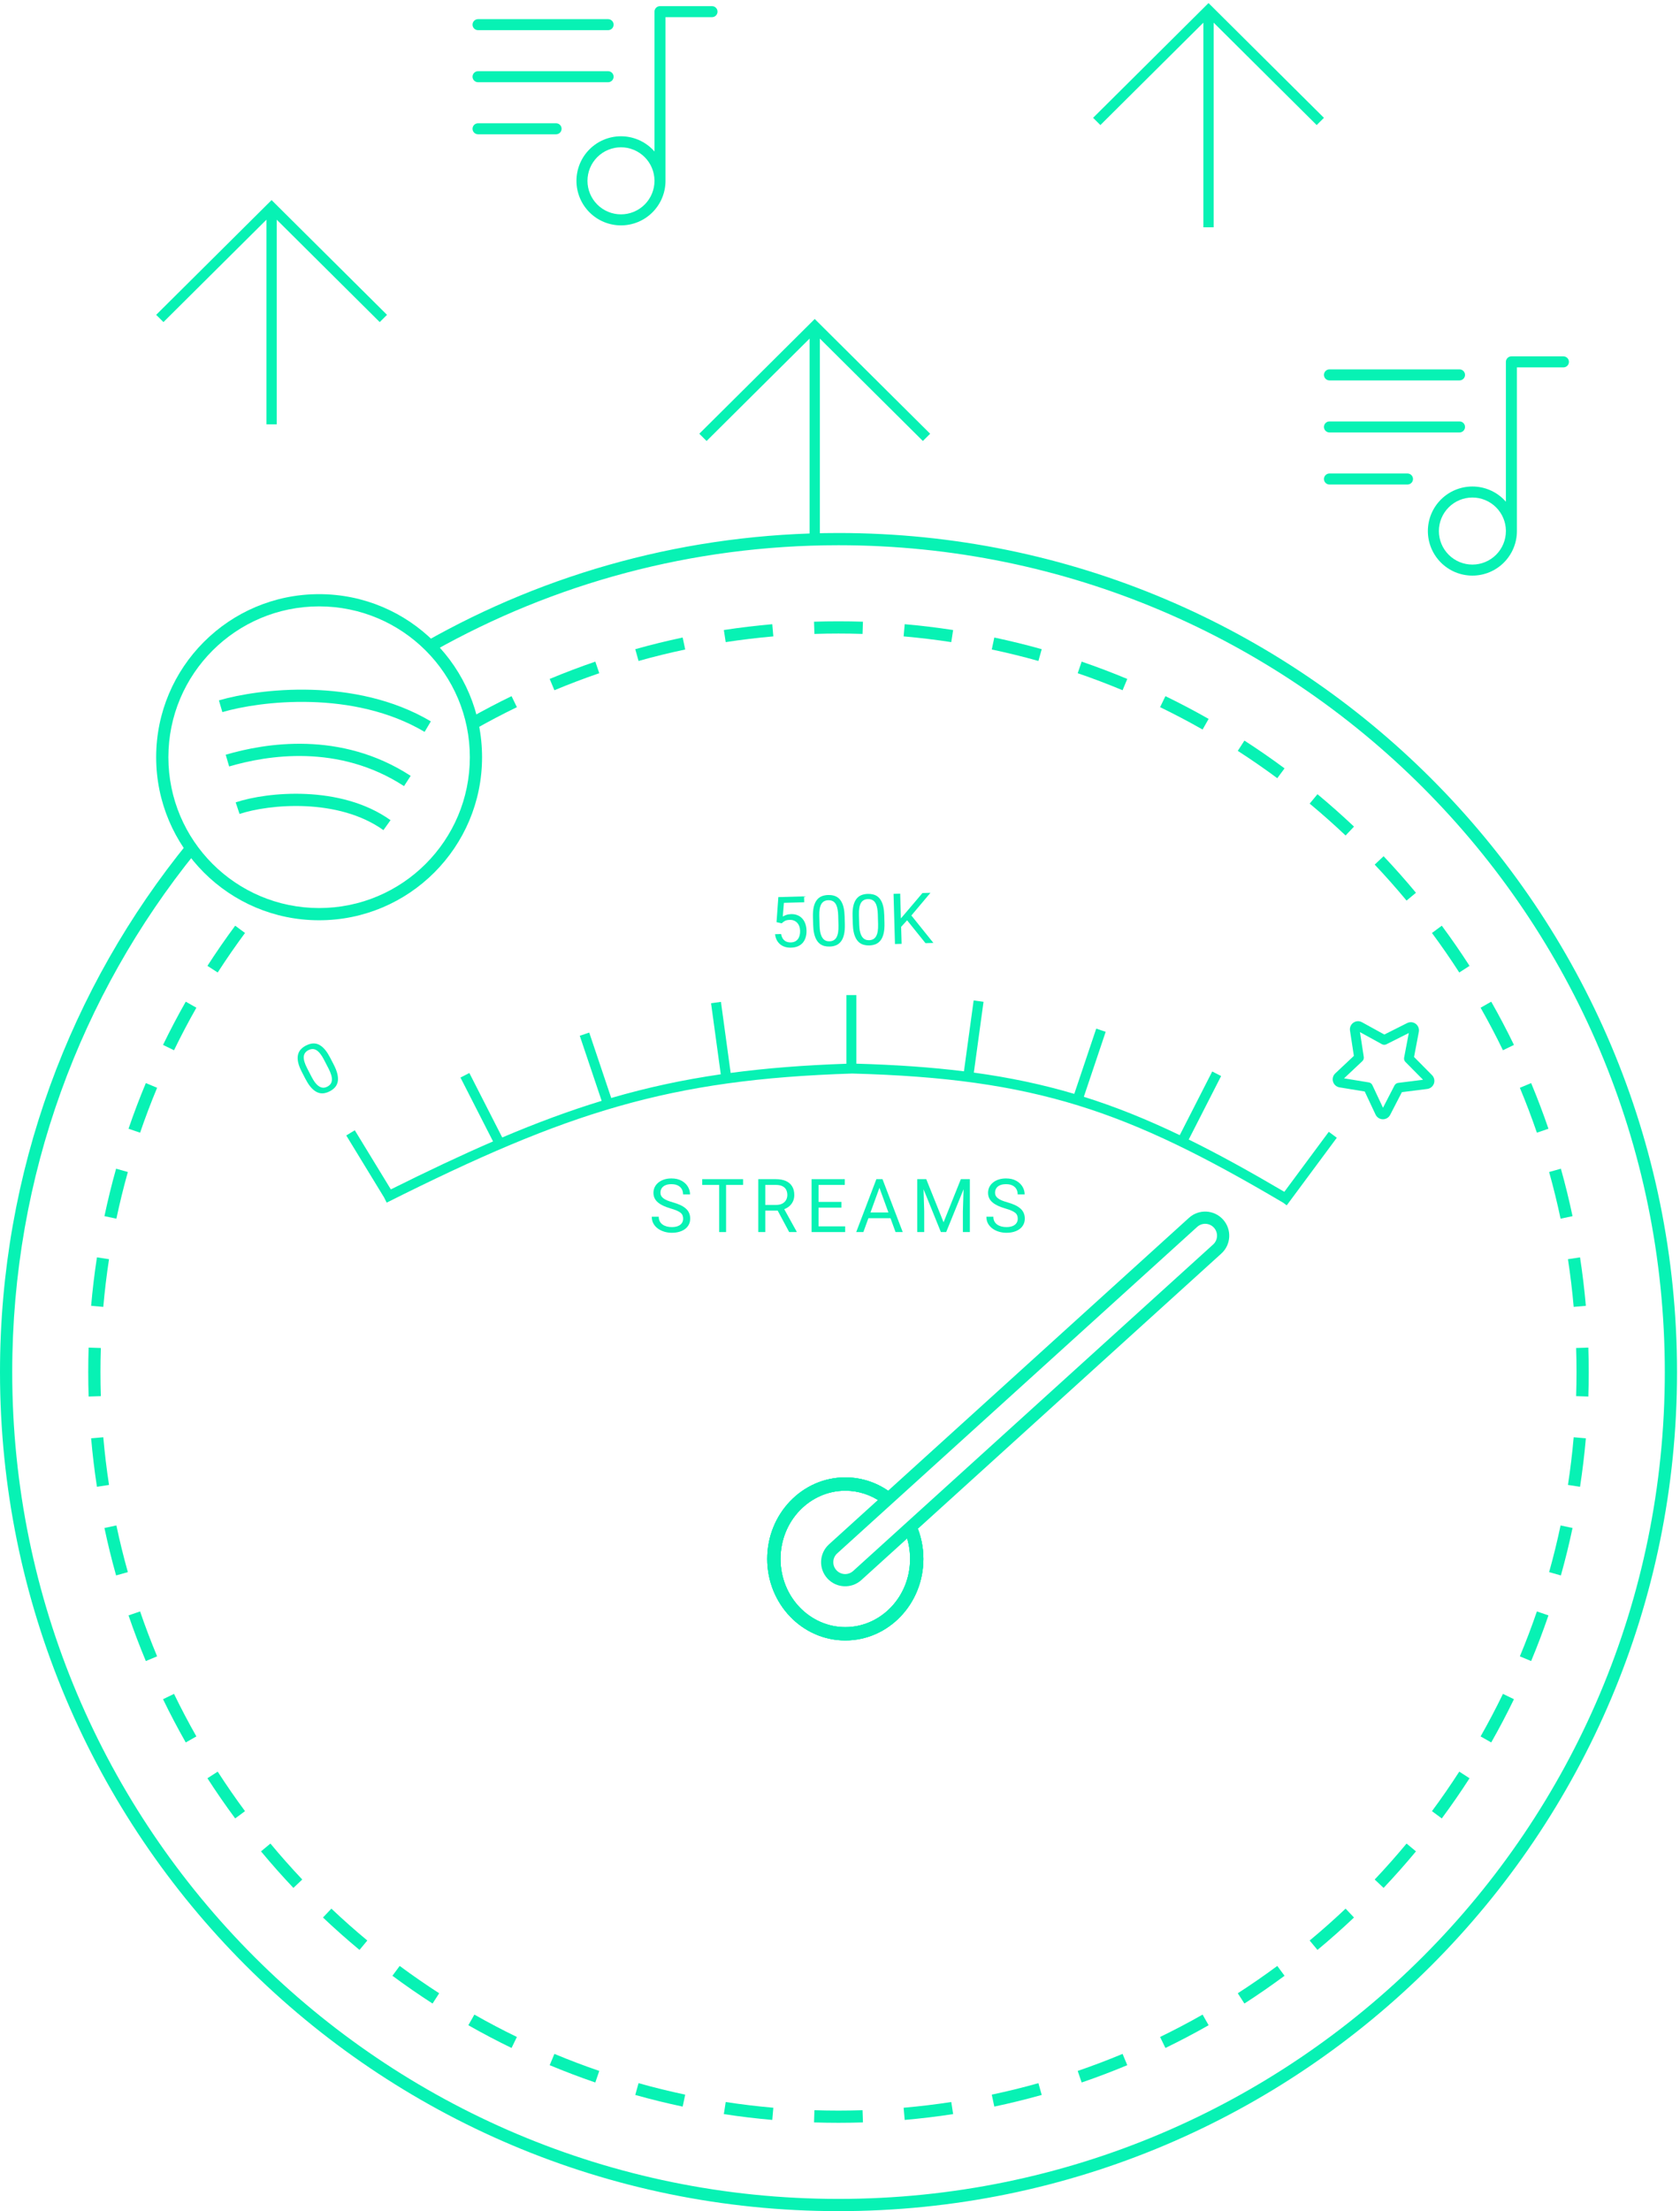 <svg width="314" height="413" viewBox="0 0 314 413" fill="none" xmlns="http://www.w3.org/2000/svg">
<path d="M172.487 82.368L153.239 63.243V101.457H151.313V63.243L132.065 82.368L130.703 81.014L152.276 59.58L173.849 81.015L172.487 82.368Z" fill="#07F2B4"/>
<path d="M246.089 23.36L226.841 4.235V42.45H224.915V4.235L205.667 23.36L204.305 22.006L225.878 0.572L247.451 22.007L246.089 23.36Z" fill="#07F2B4"/>
<path d="M70.972 60.16L51.724 41.036V79.25H49.798V41.036L30.549 60.16L29.188 58.807L50.761 37.373L72.334 58.807L70.972 60.16Z" fill="#07F2B4"/>
<path d="M190.223 227.628C190.223 227.398 190.186 227.194 190.114 227.018C190.046 226.837 189.924 226.674 189.748 226.529C189.576 226.384 189.336 226.246 189.028 226.115C188.725 225.984 188.341 225.85 187.875 225.715C187.386 225.57 186.945 225.409 186.551 225.233C186.158 225.052 185.821 224.846 185.54 224.615C185.26 224.385 185.045 224.12 184.895 223.821C184.746 223.523 184.672 223.181 184.672 222.797C184.672 222.412 184.751 222.057 184.909 221.731C185.067 221.406 185.294 221.123 185.588 220.883C185.886 220.639 186.241 220.449 186.653 220.313C187.065 220.177 187.524 220.109 188.031 220.109C188.773 220.109 189.401 220.252 189.917 220.537C190.437 220.817 190.833 221.186 191.105 221.643C191.376 222.095 191.512 222.58 191.512 223.095H190.209C190.209 222.724 190.13 222.396 189.972 222.111C189.813 221.822 189.573 221.596 189.252 221.433C188.931 221.265 188.524 221.182 188.031 221.182C187.565 221.182 187.18 221.252 186.877 221.392C186.574 221.532 186.348 221.722 186.198 221.962C186.054 222.202 185.981 222.475 185.981 222.783C185.981 222.991 186.024 223.181 186.11 223.353C186.201 223.521 186.339 223.677 186.524 223.821C186.714 223.966 186.954 224.1 187.243 224.222C187.538 224.344 187.888 224.462 188.295 224.575C188.856 224.733 189.34 224.909 189.748 225.104C190.155 225.299 190.49 225.518 190.752 225.762C191.019 226.002 191.216 226.276 191.342 226.583C191.474 226.886 191.539 227.23 191.539 227.615C191.539 228.017 191.458 228.382 191.295 228.707C191.132 229.033 190.899 229.311 190.596 229.542C190.293 229.773 189.929 229.952 189.503 230.078C189.083 230.2 188.612 230.261 188.092 230.261C187.635 230.261 187.185 230.198 186.741 230.071C186.302 229.945 185.902 229.755 185.54 229.501C185.183 229.248 184.895 228.936 184.678 228.565C184.466 228.189 184.359 227.755 184.359 227.262H185.662C185.662 227.601 185.728 227.893 185.859 228.137C185.99 228.377 186.169 228.576 186.395 228.735C186.626 228.893 186.886 229.011 187.176 229.087C187.47 229.16 187.775 229.196 188.092 229.196C188.549 229.196 188.935 229.133 189.252 229.006C189.569 228.879 189.809 228.698 189.972 228.463C190.139 228.228 190.223 227.95 190.223 227.628Z" fill="#07F2B4"/>
<path d="M171.851 220.246H173.12L176.357 228.301L179.588 220.246H180.863L176.846 230.127H175.855L171.851 220.246ZM171.438 220.246H172.557L172.74 226.272V230.127H171.438V220.246ZM180.151 220.246H181.271V230.127H179.968V226.272L180.151 220.246Z" fill="#07F2B4"/>
<path d="M164.639 221.122L161.368 230.127H160.031L163.798 220.246H164.659L164.639 221.122ZM167.381 230.127L164.103 221.122L164.083 220.246H164.944L168.724 230.127H167.381ZM167.211 226.469V227.541H161.66V226.469H167.211Z" fill="#07F2B4"/>
<path d="M157.965 229.061V230.127H152.733V229.061H157.965ZM152.997 220.246V230.127H151.688V220.246H152.997ZM157.272 224.494V225.56H152.733V224.494H157.272ZM157.897 220.246V221.318H152.733V220.246H157.897Z" fill="#07F2B4"/>
<path d="M141.727 220.246H144.997C145.739 220.246 146.366 220.359 146.877 220.585C147.393 220.812 147.784 221.146 148.051 221.59C148.323 222.029 148.458 222.569 148.458 223.212C148.458 223.664 148.366 224.078 148.18 224.453C147.999 224.824 147.737 225.141 147.393 225.404C147.054 225.661 146.647 225.854 146.171 225.98L145.805 226.123H142.731L142.717 225.057H145.038C145.509 225.057 145.9 224.976 146.212 224.813C146.524 224.646 146.76 224.422 146.918 224.141C147.076 223.861 147.155 223.551 147.155 223.212C147.155 222.832 147.081 222.499 146.932 222.214C146.782 221.929 146.547 221.71 146.226 221.556C145.909 221.397 145.5 221.318 144.997 221.318H143.036V230.127H141.727V220.246ZM147.502 230.127L145.099 225.648L146.463 225.641L148.9 230.045V230.127H147.502Z" fill="#07F2B4"/>
<path d="M135.708 220.246V230.127H134.419V220.246H135.708ZM138.884 220.246V221.318H131.25V220.246H138.884Z" fill="#07F2B4"/>
<path d="M127.684 227.628C127.684 227.398 127.647 227.194 127.575 227.018C127.507 226.837 127.385 226.674 127.208 226.529C127.037 226.384 126.797 226.246 126.489 226.115C126.186 225.984 125.802 225.85 125.336 225.715C124.847 225.57 124.406 225.409 124.012 225.233C123.619 225.052 123.282 224.846 123.001 224.615C122.721 224.385 122.506 224.12 122.356 223.821C122.207 223.523 122.132 223.181 122.132 222.797C122.132 222.412 122.212 222.057 122.37 221.731C122.528 221.406 122.755 221.123 123.049 220.883C123.347 220.639 123.702 220.449 124.114 220.313C124.526 220.177 124.985 220.109 125.492 220.109C126.234 220.109 126.862 220.252 127.378 220.537C127.898 220.817 128.294 221.186 128.566 221.643C128.837 222.095 128.973 222.58 128.973 223.095H127.67C127.67 222.724 127.591 222.396 127.432 222.111C127.274 221.822 127.034 221.596 126.713 221.433C126.392 221.265 125.985 221.182 125.492 221.182C125.026 221.182 124.641 221.252 124.338 221.392C124.035 221.532 123.809 221.722 123.659 221.962C123.515 222.202 123.442 222.475 123.442 222.783C123.442 222.991 123.485 223.181 123.571 223.353C123.662 223.521 123.8 223.677 123.985 223.821C124.175 223.966 124.415 224.1 124.704 224.222C124.998 224.344 125.349 224.462 125.756 224.575C126.317 224.733 126.801 224.909 127.208 225.104C127.616 225.299 127.95 225.518 128.213 225.762C128.48 226.002 128.677 226.276 128.803 226.583C128.934 226.886 129 227.23 129 227.615C129 228.017 128.919 228.382 128.756 228.707C128.593 229.033 128.36 229.311 128.057 229.542C127.754 229.773 127.389 229.952 126.964 230.078C126.543 230.2 126.073 230.261 125.553 230.261C125.096 230.261 124.646 230.198 124.202 230.071C123.763 229.945 123.363 229.755 123.001 229.501C122.644 229.248 122.356 228.936 122.139 228.565C121.927 228.189 121.82 227.755 121.82 227.262H123.123C123.123 227.601 123.189 227.893 123.32 228.137C123.451 228.377 123.63 228.576 123.856 228.735C124.087 228.893 124.347 229.011 124.637 229.087C124.931 229.16 125.236 229.196 125.553 229.196C126.01 229.196 126.396 229.133 126.713 229.006C127.03 228.879 127.27 228.698 127.432 228.463C127.6 228.228 127.684 227.95 127.684 227.628Z" fill="#07F2B4"/>
<path d="M61.695 197.535L62.353 198.804C62.706 199.486 62.944 200.093 63.065 200.625C63.186 201.157 63.206 201.625 63.126 202.029C63.045 202.434 62.877 202.785 62.62 203.082C62.365 203.374 62.035 203.625 61.632 203.834C61.311 204 60.995 204.113 60.683 204.173C60.371 204.234 60.061 204.232 59.753 204.17C59.447 204.101 59.143 203.964 58.843 203.757C58.542 203.55 58.246 203.263 57.955 202.897C57.663 202.531 57.376 202.075 57.093 201.53L56.436 200.261C56.082 199.579 55.846 198.976 55.729 198.451C55.616 197.925 55.602 197.464 55.686 197.067C55.769 196.666 55.938 196.322 56.195 196.034C56.456 195.744 56.786 195.496 57.186 195.288C57.51 195.12 57.828 195.006 58.14 194.946C58.454 194.88 58.762 194.877 59.065 194.938C59.365 194.995 59.663 195.126 59.958 195.331C60.254 195.53 60.547 195.811 60.837 196.173C61.126 196.536 61.412 196.99 61.695 197.535ZM61.378 199.526L60.54 197.909C60.346 197.535 60.153 197.219 59.961 196.961C59.771 196.697 59.582 196.486 59.393 196.327C59.205 196.169 59.013 196.06 58.818 196.001C58.627 195.941 58.433 195.925 58.236 195.955C58.04 195.979 57.84 196.045 57.634 196.151C57.382 196.282 57.184 196.445 57.039 196.641C56.892 196.833 56.804 197.065 56.776 197.336C56.751 197.605 56.789 197.921 56.89 198.285C56.992 198.648 57.164 199.064 57.407 199.533L58.246 201.151C58.439 201.524 58.631 201.843 58.821 202.107C59.015 202.369 59.21 202.582 59.407 202.746C59.601 202.907 59.796 203.021 59.991 203.089C60.185 203.157 60.382 203.181 60.579 203.161C60.778 203.135 60.979 203.07 61.181 202.965C61.44 202.831 61.641 202.664 61.784 202.464C61.927 202.264 62.009 202.026 62.03 201.749C62.053 201.466 62.011 201.142 61.904 200.777C61.794 200.408 61.619 199.991 61.378 199.526Z" fill="#07F2B4"/>
<path d="M168.25 166.918L168.515 176.289L167.273 176.325L167.008 166.953L168.25 166.918ZM173.908 166.758L170.137 171.238L168.013 173.572L167.77 172.252L169.366 170.391L172.414 166.8L173.908 166.758ZM172.976 176.163L169.377 171.691L170.09 170.686L174.456 176.121L172.976 176.163Z" fill="#07F2B4"/>
<path d="M165.271 170.945L165.312 172.374C165.333 173.142 165.283 173.792 165.161 174.324C165.038 174.855 164.853 175.286 164.605 175.615C164.356 175.944 164.052 176.187 163.691 176.343C163.335 176.495 162.929 176.577 162.474 176.59C162.114 176.6 161.78 176.564 161.473 176.483C161.166 176.401 160.887 176.266 160.637 176.075C160.391 175.88 160.177 175.624 159.997 175.307C159.816 174.99 159.674 174.604 159.571 174.147C159.468 173.69 159.407 173.155 159.39 172.542L159.35 171.113C159.328 170.345 159.378 169.699 159.501 169.176C159.628 168.653 159.815 168.231 160.064 167.91C160.313 167.586 160.615 167.349 160.972 167.202C161.332 167.054 161.738 166.974 162.189 166.961C162.553 166.951 162.889 166.987 163.197 167.068C163.508 167.145 163.787 167.277 164.032 167.463C164.278 167.645 164.489 167.892 164.665 168.205C164.846 168.514 164.988 168.894 165.091 169.346C165.194 169.799 165.254 170.331 165.271 170.945ZM164.12 172.601L164.068 170.779C164.056 170.359 164.02 169.991 163.96 169.675C163.903 169.354 163.825 169.081 163.724 168.857C163.623 168.632 163.498 168.451 163.348 168.313C163.202 168.176 163.034 168.077 162.843 168.018C162.657 167.955 162.448 167.927 162.216 167.933C161.933 167.941 161.684 168.002 161.468 168.115C161.252 168.225 161.072 168.395 160.928 168.627C160.789 168.858 160.686 169.16 160.619 169.531C160.552 169.902 160.526 170.352 160.541 170.879L160.593 172.701C160.605 173.121 160.639 173.492 160.695 173.812C160.756 174.133 160.839 174.41 160.944 174.643C161.049 174.872 161.175 175.059 161.321 175.205C161.467 175.352 161.633 175.459 161.819 175.526C162.01 175.59 162.219 175.618 162.447 175.612C162.738 175.603 162.992 175.54 163.208 175.422C163.423 175.305 163.601 175.126 163.74 174.886C163.883 174.641 163.986 174.331 164.049 173.956C164.111 173.576 164.135 173.124 164.12 172.601Z" fill="#07F2B4"/>
<path d="M157.865 171.154L157.905 172.583C157.927 173.351 157.877 174.001 157.754 174.533C157.632 175.064 157.447 175.495 157.198 175.824C156.95 176.153 156.646 176.396 156.285 176.552C155.928 176.704 155.523 176.786 155.068 176.799C154.708 176.809 154.374 176.773 154.067 176.692C153.759 176.61 153.481 176.474 153.23 176.284C152.984 176.089 152.771 175.833 152.59 175.516C152.41 175.199 152.268 174.813 152.165 174.356C152.061 173.899 152.001 173.364 151.984 172.751L151.943 171.322C151.922 170.554 151.972 169.908 152.095 169.385C152.222 168.862 152.409 168.44 152.658 168.119C152.906 167.795 153.209 167.558 153.565 167.411C153.926 167.263 154.332 167.183 154.782 167.17C155.147 167.16 155.483 167.195 155.79 167.277C156.102 167.354 156.38 167.486 156.626 167.672C156.872 167.854 157.083 168.101 157.259 168.414C157.44 168.723 157.581 169.103 157.684 169.555C157.787 170.008 157.848 170.54 157.865 171.154ZM156.714 172.81L156.662 170.988C156.65 170.568 156.614 170.2 156.553 169.884C156.497 169.563 156.419 169.29 156.318 169.066C156.217 168.841 156.092 168.66 155.942 168.522C155.796 168.385 155.628 168.286 155.437 168.227C155.251 168.164 155.042 168.136 154.81 168.142C154.527 168.15 154.277 168.211 154.061 168.324C153.846 168.434 153.666 168.604 153.522 168.836C153.383 169.067 153.279 169.369 153.213 169.74C153.146 170.111 153.12 170.561 153.135 171.088L153.186 172.91C153.198 173.33 153.232 173.701 153.289 174.021C153.349 174.342 153.432 174.619 153.538 174.852C153.643 175.081 153.769 175.268 153.914 175.414C154.06 175.561 154.226 175.667 154.413 175.735C154.604 175.799 154.813 175.827 155.04 175.821C155.332 175.812 155.586 175.749 155.802 175.631C156.017 175.514 156.195 175.335 156.334 175.095C156.477 174.85 156.58 174.54 156.642 174.165C156.705 173.785 156.728 173.333 156.714 172.81Z" fill="#07F2B4"/>
<path d="M146.097 172.46L145.137 172.243L145.475 167.563L150.283 167.427L150.314 168.527L146.517 168.635L146.306 171.192C146.475 171.088 146.689 170.99 146.948 170.897C147.212 170.803 147.515 170.752 147.858 170.742C148.292 170.73 148.682 170.794 149.03 170.934C149.377 171.071 149.675 171.273 149.923 171.54C150.175 171.808 150.371 172.133 150.511 172.516C150.651 172.898 150.727 173.328 150.741 173.804C150.753 174.255 150.703 174.67 150.589 175.052C150.48 175.433 150.307 175.768 150.07 176.058C149.833 176.344 149.531 176.569 149.162 176.735C148.797 176.899 148.364 176.989 147.862 177.003C147.484 177.014 147.124 176.973 146.782 176.879C146.445 176.781 146.14 176.629 145.868 176.422C145.6 176.211 145.377 175.946 145.201 175.629C145.029 175.308 144.915 174.929 144.86 174.492L145.992 174.46C146.054 174.811 146.165 175.104 146.327 175.34C146.488 175.576 146.695 175.752 146.947 175.87C147.204 175.983 147.499 176.034 147.834 176.025C148.117 176.017 148.367 175.96 148.583 175.856C148.799 175.751 148.979 175.604 149.124 175.415C149.269 175.226 149.377 175 149.447 174.736C149.521 174.472 149.553 174.177 149.544 173.851C149.535 173.555 149.487 173.281 149.398 173.03C149.31 172.779 149.181 172.562 149.013 172.378C148.848 172.193 148.649 172.053 148.414 171.957C148.18 171.856 147.912 171.81 147.612 171.818C147.213 171.83 146.912 171.892 146.709 172.005C146.51 172.118 146.306 172.27 146.097 172.46Z" fill="#07F2B4"/>
<path d="M200.789 204.316C194.846 202.555 188.719 201.258 182.016 200.343L183.826 187.117L181.978 186.864L180.167 200.102C174.052 199.343 167.444 198.886 160.058 198.674V185.865H158.193V198.687C150.31 198.962 143.221 199.51 136.563 200.401L134.748 187.134L132.9 187.387L134.716 200.658C127.581 201.694 120.912 203.14 114.242 205.085L110.131 192.867L108.363 193.462L112.454 205.618C106.409 207.461 100.33 209.719 93.87 212.457L87.725 200.419L86.064 201.267L92.152 213.193C86.212 215.762 79.933 218.733 73.052 222.156L66.311 211.112L64.719 212.083L71.787 223.663L72.271 224.63C106.054 207.712 125.027 201.6 159.259 200.518C176.495 200.971 189.378 202.733 201.551 206.495C213.735 210.261 225.254 216.044 239.752 224.599L239.757 224.591L240.494 225.138L249.855 212.512L248.357 211.401L240.048 222.609C233.641 218.842 227.789 215.606 222.178 212.842L228.233 200.982L226.572 200.134L220.501 212.027C214.411 209.105 208.572 206.742 202.573 204.86L206.657 192.723L204.89 192.128L200.789 204.316Z" fill="#07F2B4"/>
<path fill-rule="evenodd" clip-rule="evenodd" d="M222.226 227.467C224.069 225.797 226.916 225.937 228.586 227.779C230.256 229.622 230.116 232.469 228.274 234.139L160.991 295.124C159.148 296.794 156.301 296.654 154.631 294.811C152.961 292.969 153.101 290.122 154.943 288.452L222.226 227.467ZM226.894 229.313C226.071 228.406 224.668 228.337 223.761 229.16L156.477 290.144C155.569 290.967 155.501 292.37 156.323 293.277C157.146 294.185 158.549 294.254 159.457 293.431L226.74 232.447C227.648 231.624 227.716 230.221 226.894 229.313Z" fill="#07F2B4"/>
<path fill-rule="evenodd" clip-rule="evenodd" d="M166.652 278.917C164.229 277.05 161.234 275.947 157.992 275.947C149.932 275.947 143.398 282.765 143.398 291.175C143.398 299.586 149.932 306.403 157.992 306.403C166.052 306.403 172.586 299.586 172.586 291.175C172.586 288.886 172.101 286.715 171.234 284.767L169.277 286.541C169.807 287.971 170.099 289.533 170.099 291.175C170.099 298.313 164.58 303.917 157.992 303.917C151.404 303.917 145.885 298.313 145.885 291.175C145.885 284.038 151.404 278.434 157.992 278.434C160.485 278.434 162.825 279.236 164.771 280.621L166.652 278.917Z" fill="#07F2B4"/>
<path fill-rule="evenodd" clip-rule="evenodd" d="M166.652 278.917C164.229 277.05 161.234 275.947 157.992 275.947C149.932 275.947 143.398 282.765 143.398 291.175C143.398 299.586 149.932 306.403 157.992 306.403C166.052 306.403 172.586 299.586 172.586 291.175C172.586 288.886 172.101 286.715 171.234 284.767L169.277 286.541C169.807 287.971 170.099 289.533 170.099 291.175C170.099 298.313 164.58 303.917 157.992 303.917C151.404 303.917 145.885 298.313 145.885 291.175C145.885 284.038 151.404 278.434 157.992 278.434C160.485 278.434 162.825 279.236 164.771 280.621L166.652 278.917Z" fill="#07F2B4"/>
<path fill-rule="evenodd" clip-rule="evenodd" d="M166.652 278.917C164.229 277.05 161.234 275.947 157.992 275.947C149.932 275.947 143.398 282.765 143.398 291.175C143.398 299.586 149.932 306.403 157.992 306.403C166.052 306.403 172.586 299.586 172.586 291.175C172.586 288.886 172.101 286.715 171.234 284.767L169.277 286.541C169.807 287.971 170.099 289.533 170.099 291.175C170.099 298.313 164.58 303.917 157.992 303.917C151.404 303.917 145.885 298.313 145.885 291.175C145.885 284.038 151.404 278.434 157.992 278.434C160.485 278.434 162.825 279.236 164.771 280.621L166.652 278.917Z" fill="#07F2B4"/>
<path fill-rule="evenodd" clip-rule="evenodd" d="M254.185 192.782L254.896 197.415C254.941 197.708 254.839 198.004 254.623 198.207L251.209 201.415L255.832 202.173C256.124 202.221 256.375 202.41 256.501 202.678L258.488 206.908L260.637 202.746C260.773 202.483 261.03 202.304 261.324 202.266L265.975 201.68L262.68 198.352C262.472 198.142 262.38 197.842 262.436 197.551L263.312 192.949L259.126 195.053C258.862 195.186 258.548 195.18 258.289 195.038L254.185 192.782ZM266.372 202.082C266.372 202.082 266.372 202.082 266.372 202.081L266.372 202.082ZM252.952 191.019C253.427 190.687 254.049 190.653 254.557 190.932L258.741 193.232L263.007 191.088C263.525 190.828 264.145 190.884 264.607 191.233L264.065 191.951L264.607 191.233C265.07 191.582 265.294 192.163 265.185 192.732L264.292 197.423L267.651 200.816C268.059 201.227 268.197 201.835 268.008 202.383C267.819 202.93 267.335 203.323 266.76 203.396L262.019 203.993L259.828 208.236C259.562 208.751 259.027 209.07 258.448 209.059C257.869 209.048 257.346 208.709 257.099 208.185L255.073 203.873L250.361 203.1C249.79 203.006 249.321 202.596 249.152 202.042L250.013 201.78L249.152 202.042C248.983 201.488 249.143 200.886 249.566 200.49L253.045 197.22L252.32 192.497L253.21 192.36L252.32 192.497C252.232 191.924 252.477 191.351 252.952 191.019Z" fill="#07F2B4"/>
<path fill-rule="evenodd" clip-rule="evenodd" d="M122.326 2.176C122.326 1.608 122.787 1.146 123.355 1.146H133.078C133.647 1.146 134.108 1.608 134.108 2.176C134.108 2.745 133.647 3.206 133.078 3.206H124.385V33.66C124.386 33.699 124.386 33.737 124.386 33.775C124.386 34.868 124.171 35.95 123.753 36.96C123.334 37.97 122.721 38.887 121.949 39.66C121.176 40.433 120.258 41.046 119.249 41.464C118.239 41.882 117.157 42.097 116.064 42.097C114.971 42.097 113.889 41.882 112.879 41.464C111.87 41.046 110.952 40.433 110.179 39.66C109.407 38.887 108.794 37.97 108.376 36.96C107.957 35.95 107.742 34.868 107.742 33.775C107.742 32.682 107.957 31.6 108.376 30.591C108.794 29.581 109.407 28.664 110.179 27.891C110.952 27.118 111.87 26.505 112.879 26.087C113.889 25.669 114.971 25.453 116.064 25.453C117.157 25.453 118.239 25.669 119.249 26.087C120.258 26.505 121.176 27.118 121.949 27.891C122.079 28.021 122.205 28.156 122.326 28.294V2.176ZM122.326 33.776V33.675C122.313 32.887 122.152 32.108 121.85 31.379C121.535 30.619 121.074 29.929 120.492 29.347C119.911 28.766 119.22 28.304 118.461 27.99C117.701 27.675 116.886 27.513 116.064 27.513C115.242 27.513 114.427 27.675 113.667 27.99C112.908 28.304 112.217 28.766 111.636 29.347C111.054 29.929 110.593 30.619 110.278 31.379C109.964 32.139 109.802 32.953 109.802 33.775C109.802 34.598 109.964 35.412 110.278 36.172C110.593 36.932 111.054 37.622 111.636 38.204C112.217 38.785 112.908 39.246 113.667 39.561C114.427 39.876 115.242 40.038 116.064 40.038C116.886 40.038 117.701 39.876 118.461 39.561C119.22 39.246 119.911 38.785 120.492 38.204C121.074 37.622 121.535 36.932 121.85 36.172C122.16 35.424 122.321 34.623 122.326 33.814L122.326 33.795L122.326 33.776ZM89.35 3.578C88.781 3.578 88.32 4.039 88.32 4.608C88.32 5.176 88.781 5.637 89.35 5.637H113.657C114.226 5.637 114.687 5.176 114.687 4.608C114.687 4.039 114.226 3.578 113.657 3.578H89.35ZM88.32 14.328C88.32 13.76 88.781 13.299 89.35 13.299H113.657C114.226 13.299 114.687 13.76 114.687 14.328C114.687 14.897 114.226 15.358 113.657 15.358H89.35C88.781 15.358 88.32 14.897 88.32 14.328ZM89.35 23.024C88.781 23.024 88.32 23.485 88.32 24.054C88.32 24.623 88.781 25.084 89.35 25.084H103.935C104.503 25.084 104.964 24.623 104.964 24.054C104.964 23.485 104.503 23.024 103.935 23.024H89.35Z" fill="#07F2B4"/>
<path fill-rule="evenodd" clip-rule="evenodd" d="M281.459 67.592C281.459 67.023 281.92 66.562 282.488 66.562H292.211C292.78 66.562 293.241 67.023 293.241 67.592C293.241 68.161 292.78 68.622 292.211 68.622H283.518V99.076C283.519 99.115 283.519 99.153 283.519 99.191C283.519 100.284 283.304 101.366 282.885 102.376C282.467 103.386 281.854 104.303 281.081 105.076C280.309 105.849 279.391 106.462 278.382 106.88C277.372 107.298 276.29 107.513 275.197 107.513C274.104 107.513 273.022 107.298 272.012 106.88C271.002 106.462 270.085 105.849 269.312 105.076C268.54 104.303 267.927 103.386 267.508 102.376C267.09 101.366 266.875 100.284 266.875 99.191C266.875 98.099 267.09 97.016 267.508 96.007C267.927 94.997 268.54 94.08 269.312 93.307C270.085 92.534 271.002 91.921 272.012 91.503C273.022 91.085 274.104 90.869 275.197 90.869C276.29 90.869 277.372 91.085 278.382 91.503C279.391 91.921 280.309 92.534 281.081 93.307C281.212 93.437 281.337 93.572 281.459 93.71V67.592ZM281.459 99.192V99.091C281.446 98.303 281.285 97.524 280.983 96.795C280.668 96.035 280.207 95.345 279.625 94.763C279.044 94.182 278.353 93.72 277.593 93.406C276.834 93.091 276.019 92.929 275.197 92.929C274.374 92.929 273.56 93.091 272.8 93.406C272.04 93.72 271.35 94.182 270.769 94.763C270.187 95.345 269.726 96.035 269.411 96.795C269.096 97.555 268.934 98.369 268.934 99.191C268.934 100.014 269.096 100.828 269.411 101.588C269.726 102.348 270.187 103.038 270.769 103.62C271.35 104.201 272.04 104.662 272.8 104.977C273.56 105.292 274.374 105.454 275.197 105.454C276.019 105.454 276.834 105.292 277.593 104.977C278.353 104.662 279.044 104.201 279.625 103.62C280.207 103.038 280.668 102.348 280.983 101.588C281.292 100.84 281.454 100.039 281.459 99.23C281.459 99.217 281.459 99.204 281.459 99.192ZM248.483 68.994C247.914 68.994 247.453 69.455 247.453 70.024C247.453 70.592 247.914 71.053 248.483 71.053H272.79C273.359 71.053 273.82 70.592 273.82 70.024C273.82 69.455 273.359 68.994 272.79 68.994H248.483ZM247.453 79.745C247.453 79.176 247.914 78.715 248.483 78.715H272.79C273.359 78.715 273.82 79.176 273.82 79.745C273.82 80.313 273.359 80.774 272.79 80.774H248.483C247.914 80.774 247.453 80.313 247.453 79.745ZM248.483 88.441C247.914 88.441 247.453 88.901 247.453 89.47C247.453 90.039 247.914 90.5 248.483 90.5H263.067C263.636 90.5 264.097 90.039 264.097 89.47C264.097 88.901 263.636 88.441 263.067 88.441H248.483Z" fill="#07F2B4"/>
<path fill-rule="evenodd" clip-rule="evenodd" d="M87.816 141.433C87.816 156.992 75.203 169.605 59.644 169.605C44.085 169.605 31.472 156.992 31.472 141.433C31.472 125.874 44.085 113.261 59.644 113.261C75.203 113.261 87.816 125.874 87.816 141.433ZM90.1 141.433C90.1 158.253 76.464 171.889 59.644 171.889C42.823 171.889 29.188 158.253 29.188 141.433C29.188 124.612 42.823 110.977 59.644 110.977C76.464 110.977 90.1 124.612 90.1 141.433ZM41.56 133.009C45.042 131.985 51.172 130.923 58.115 131.12C65.059 131.318 72.728 132.773 79.361 136.703L80.525 134.738C73.452 130.547 65.365 129.041 58.18 128.837C50.995 128.632 44.626 129.727 40.916 130.818L41.56 133.009ZM42.829 143.162C49.906 141.081 63.243 138.856 75.513 146.831L76.758 144.916C63.649 136.395 49.49 138.822 42.185 140.971L42.829 143.162ZM44.772 152.033C47.483 151.129 52.101 150.352 57.127 150.584C62.155 150.816 67.465 152.052 71.665 155.052L72.993 153.193C68.309 149.848 62.516 148.546 57.233 148.302C51.949 148.058 47.049 148.867 44.05 149.866L44.772 152.033Z" fill="#07F2B4"/>
<path fill-rule="evenodd" clip-rule="evenodd" d="M88.665 136.262L88.215 135.472C88.118 135.003 88.009 134.537 87.89 134.076C90.416 132.65 92.991 131.3 95.612 130.029L96.609 132.085C93.91 133.393 91.261 134.787 88.665 136.262ZM296.869 260.847C296.918 259.329 296.942 257.805 296.942 256.276C296.942 254.746 296.918 253.223 296.869 251.705L294.586 251.778C294.634 253.271 294.658 254.771 294.658 256.276C294.658 257.781 294.634 259.28 294.586 260.774L296.869 260.847ZM296.404 268.651L294.128 268.452C293.866 271.449 293.509 274.418 293.058 277.356L295.316 277.702C295.774 274.715 296.138 271.697 296.404 268.651ZM293.914 285.398L291.679 284.926C291.058 287.867 290.343 290.774 289.538 293.643L291.737 294.26C292.556 291.344 293.283 288.388 293.914 285.398ZM289.413 301.726L287.252 300.986C286.28 303.825 285.218 306.621 284.069 309.373L286.177 310.253C287.345 307.455 288.425 304.612 289.413 301.726ZM282.964 317.381L280.909 316.385C279.6 319.083 278.206 321.732 276.731 324.329L278.717 325.457C280.217 322.818 281.634 320.124 282.964 317.381ZM274.665 332.146L272.745 330.908C271.122 333.426 269.42 335.887 267.641 338.289L269.477 339.648C271.285 337.207 273.015 334.705 274.665 332.146ZM264.65 345.801L262.893 344.341C260.98 346.644 258.994 348.884 256.939 351.057L258.598 352.627C260.688 350.418 262.706 348.142 264.65 345.801ZM253.068 358.156L251.499 356.497C249.326 358.553 247.086 360.539 244.783 362.451L246.242 364.209C248.583 362.265 250.86 360.246 253.068 358.156ZM240.089 369.035L238.73 367.2C236.328 368.978 233.867 370.681 231.349 372.304L232.587 374.224C235.146 372.574 237.648 370.843 240.089 369.035ZM225.899 378.275L224.77 376.289C222.173 377.765 219.524 379.159 216.826 380.467L217.823 382.522C220.566 381.192 223.259 379.775 225.899 378.275ZM210.694 385.736L209.814 383.628C207.063 384.776 204.266 385.838 201.427 386.81L202.167 388.971C205.053 387.983 207.897 386.903 210.694 385.736ZM194.702 391.296L194.084 389.096C191.215 389.902 188.309 390.617 185.368 391.238L185.84 393.473C188.83 392.841 191.785 392.114 194.702 391.296ZM178.144 394.874L177.797 392.617C174.859 393.067 171.89 393.425 168.893 393.687L169.092 395.962C172.138 395.696 175.156 395.332 178.144 394.874ZM161.288 396.428L161.215 394.145C159.722 394.193 158.222 394.217 156.717 394.217C155.212 394.217 153.713 394.193 152.219 394.145L152.146 396.428C153.664 396.477 155.188 396.501 156.717 396.501C158.247 396.501 159.771 396.477 161.288 396.428ZM144.342 395.962L144.541 393.687C141.545 393.425 138.576 393.067 135.637 392.617L135.291 394.874C138.278 395.332 141.296 395.696 144.342 395.962ZM127.595 393.473L128.067 391.238C125.126 390.617 122.219 389.902 119.35 389.096L118.733 391.296C121.65 392.114 124.605 392.841 127.595 393.473ZM111.267 388.971L112.007 386.81C109.169 385.838 106.372 384.776 103.62 383.628L102.74 385.736C105.538 386.903 108.381 387.983 111.267 388.971ZM95.612 382.522L96.608 380.467C93.91 379.159 91.261 377.765 88.665 376.289L87.536 378.275C90.176 379.775 92.869 381.192 95.612 382.522ZM80.848 374.224L82.085 372.304C79.568 370.681 77.106 368.978 74.705 367.2L73.345 369.035C75.786 370.843 78.288 372.574 80.848 374.224ZM67.193 364.209L68.652 362.451C66.349 360.539 64.109 358.553 61.936 356.497L60.366 358.156C62.575 360.246 64.852 362.265 67.193 364.209ZM54.837 352.627L56.496 351.057C54.44 348.884 52.454 346.644 50.542 344.341L48.785 345.8C50.728 348.141 52.747 350.418 54.837 352.627ZM43.958 339.648L45.794 338.289C44.015 335.887 42.312 333.426 40.69 330.908L38.77 332.145C40.419 334.705 42.15 337.207 43.958 339.648ZM34.718 325.457L36.704 324.329C35.228 321.732 33.834 319.083 32.526 316.385L30.471 317.381C31.801 320.124 33.218 322.818 34.718 325.457ZM27.258 310.253L29.365 309.373C28.217 306.621 27.155 303.825 26.183 300.986L24.022 301.726C25.01 304.612 26.09 307.455 27.258 310.253ZM21.698 294.26L23.897 293.643C23.091 290.774 22.376 287.867 21.755 284.926L19.52 285.398C20.152 288.388 20.879 291.344 21.698 294.26ZM18.119 277.702L20.377 277.356C19.926 274.418 19.568 271.449 19.306 268.452L17.031 268.651C17.297 271.697 17.661 274.715 18.119 277.702ZM16.565 260.847C16.517 259.329 16.492 257.805 16.492 256.276C16.492 254.746 16.517 253.223 16.565 251.705L18.848 251.778C18.8 253.271 18.776 254.771 18.776 256.276C18.776 257.781 18.8 259.28 18.848 260.774L16.565 260.847ZM17.031 243.901L19.306 244.1C19.568 241.103 19.926 238.134 20.377 235.196L18.119 234.85C17.661 237.837 17.297 240.855 17.031 243.901ZM19.52 227.154L21.755 227.626C22.376 224.684 23.091 221.778 23.897 218.909L21.698 218.292C20.879 221.208 20.152 224.163 19.52 227.154ZM24.022 210.826L26.183 211.566C27.155 208.727 28.217 205.931 29.366 203.179L27.258 202.299C26.09 205.096 25.01 207.94 24.022 210.826ZM30.471 195.17L32.526 196.167C33.834 193.469 35.228 190.82 36.704 188.223L34.718 187.094C33.218 189.734 31.801 192.427 30.471 195.17ZM38.77 180.406L40.69 181.644C42.312 179.126 44.015 176.665 45.794 174.263L43.958 172.904C42.15 175.345 40.419 177.847 38.77 180.406ZM102.74 126.816L103.62 128.924C106.372 127.775 109.169 126.713 112.007 125.742L111.267 123.58C108.381 124.569 105.538 125.648 102.74 126.816ZM118.733 121.256L119.351 123.455C122.219 122.65 125.126 121.935 128.067 121.314L127.595 119.079C124.605 119.71 121.65 120.437 118.733 121.256ZM135.291 117.677L135.637 119.935C138.576 119.485 141.545 119.127 144.541 118.865L144.342 116.589C141.296 116.856 138.278 117.219 135.291 117.677ZM152.146 116.124L152.219 118.407C153.713 118.359 155.212 118.335 156.717 118.335C158.222 118.335 159.722 118.359 161.215 118.407L161.288 116.124C159.771 116.075 158.247 116.051 156.717 116.051C155.188 116.051 153.664 116.075 152.146 116.124ZM169.092 116.589L168.893 118.865C171.89 119.127 174.859 119.485 177.797 119.935L178.144 117.677C175.157 117.219 172.138 116.856 169.092 116.589ZM185.84 119.079L185.368 121.314C188.309 121.935 191.215 122.65 194.084 123.455L194.702 121.256C191.785 120.437 188.83 119.71 185.84 119.079ZM202.168 123.581L201.428 125.742C204.266 126.714 207.063 127.775 209.814 128.924L210.694 126.816C207.897 125.648 205.053 124.569 202.168 123.581ZM217.823 130.029L216.826 132.085C219.524 133.393 222.174 134.787 224.77 136.262L225.899 134.277C223.259 132.776 220.566 131.36 217.823 130.029ZM232.587 138.328L231.349 140.248C233.867 141.871 236.328 143.573 238.73 145.352L240.09 143.517C237.648 141.708 235.146 139.978 232.587 138.328ZM246.242 148.343L244.783 150.101C247.086 152.013 249.326 153.999 251.499 156.055L253.068 154.395C250.86 152.306 248.583 150.287 246.242 148.343ZM258.598 159.925L256.939 161.495C258.994 163.668 260.98 165.908 262.893 168.211L264.65 166.751C262.706 164.41 260.688 162.134 258.598 159.925ZM269.477 172.904L267.641 174.263C269.42 176.665 271.122 179.126 272.745 181.644L274.665 180.406C273.015 177.847 271.285 175.345 269.477 172.904ZM278.717 187.095L276.731 188.223C278.206 190.82 279.6 193.469 280.909 196.167L282.964 195.17C281.634 192.427 280.217 189.734 278.717 187.095ZM286.177 202.299L284.069 203.179C285.218 205.931 286.28 208.727 287.252 211.566L289.413 210.826C288.425 207.94 287.345 205.097 286.177 202.299ZM291.737 218.292L289.538 218.909C290.343 221.778 291.058 224.684 291.679 227.626L293.914 227.154C293.283 224.163 292.556 221.208 291.737 218.292ZM295.316 234.85L293.058 235.196C293.509 238.134 293.866 241.103 294.128 244.1L296.404 243.901C296.138 240.855 295.774 237.837 295.316 234.85Z" fill="#07F2B4"/>
<path fill-rule="evenodd" clip-rule="evenodd" d="M156.722 410.715C242.016 410.715 311.16 341.571 311.16 256.277C311.16 170.983 242.016 101.839 156.722 101.839C129.235 101.839 103.424 109.02 81.065 121.609C80.528 121.028 79.967 120.47 79.385 119.934C102.204 106.963 128.598 99.555 156.722 99.555C243.278 99.555 313.444 169.722 313.444 256.277C313.444 342.832 243.278 412.999 156.722 412.999C70.167 412.999 0 342.832 0 256.277C0 218.76 13.183 184.322 35.169 157.342C35.601 158.005 36.059 158.65 36.542 159.274C15.116 185.787 2.284 219.534 2.284 256.277C2.284 341.571 71.428 410.715 156.722 410.715Z" fill="#07F2B4"/>
</svg>
